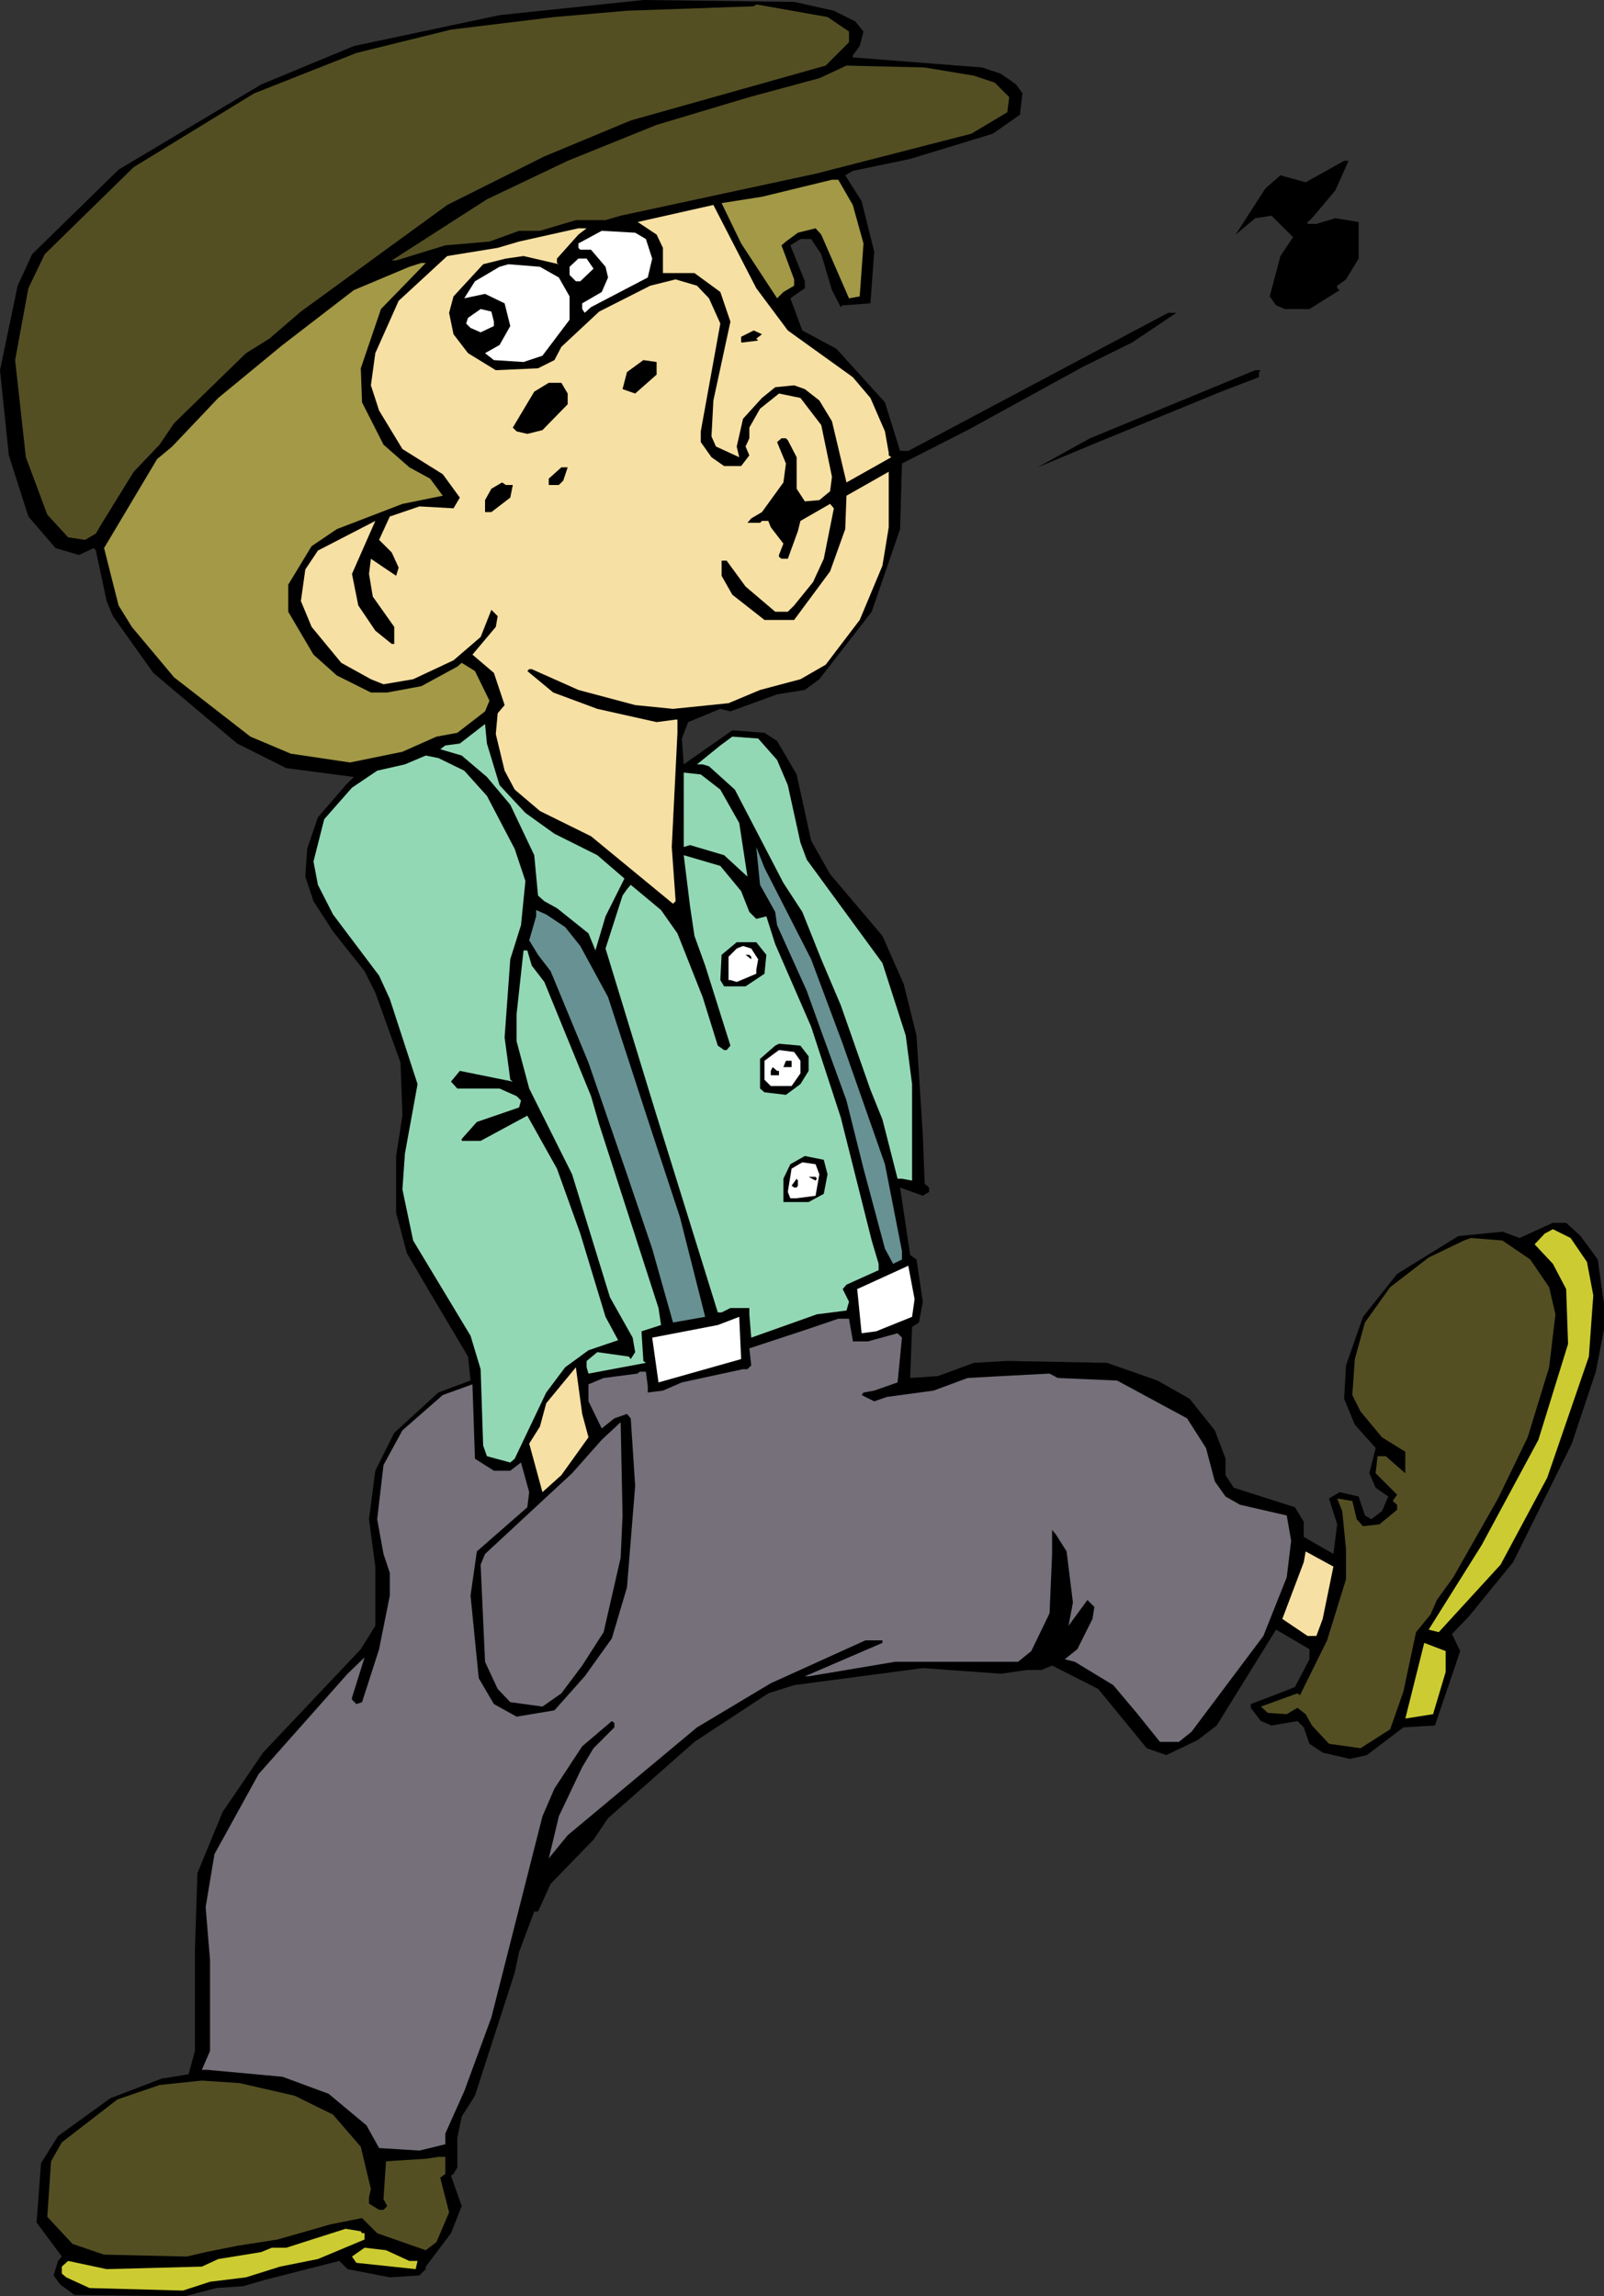 <?xml version="1.0" encoding="UTF-8" standalone="no"?>
<svg
   version="1.0"
   width="108.725mm"
   height="155.668mm"
   id="svg49"
   sodipodi:docname="Boy Whistling.wmf"
   xmlns:inkscape="http://www.inkscape.org/namespaces/inkscape"
   xmlns:sodipodi="http://sodipodi.sourceforge.net/DTD/sodipodi-0.dtd"
   xmlns="http://www.w3.org/2000/svg"
   xmlns:svg="http://www.w3.org/2000/svg">
  <rect width="100%" height="100%" fill="#333333" stroke="none"/>
  <sodipodi:namedview
     id="namedview49"
     pagecolor="#ffffff"
     bordercolor="#000000"
     borderopacity="0.25"
     inkscape:showpageshadow="2"
     inkscape:pageopacity="0.0"
     inkscape:pagecheckerboard="0"
     inkscape:deskcolor="#d1d1d1"
     inkscape:document-units="mm" />
  <defs
     id="defs1">
    <pattern
       id="WMFhbasepattern"
       patternUnits="userSpaceOnUse"
       width="6"
       height="6"
       x="0"
       y="0" />
  </defs>
  <path
     style="fill:#000000;fill-opacity:1;fill-rule:evenodd;stroke:none"
     d="m 213.626,2.747 5.494,2.747 2.101,2.585 -0.97,3.717 -1.778,2.424 v 0.485 l 33.127,2.585 4.848,1.616 3.878,2.747 1.616,2.262 -0.646,5.494 -6.949,4.848 -21.169,6.464 -14.705,3.07 -1.939,1.131 4.201,6.625 3.232,12.927 -0.97,13.25 -6.464,0.485 h -0.646 l -0.485,0.485 -2.262,-4.363 -2.747,-9.211 -2.585,-3.878 h -2.747 l -2.585,1.616 3.717,9.211 v 1.778 l -3.717,2.585 3.07,8.241 8.726,4.686 12.443,13.735 3.878,12.443 h 2.101 l 66.576,-35.388 h 2.101 l -11.312,7.595 -12.443,6.14 -29.733,16.321 -16.806,8.564 -0.485,16.805 -7.272,21.168 -13.412,17.29 -3.717,2.747 -7.11,1.131 -11.958,4.363 -2.585,-0.646 -8.241,3.393 -1.616,4.201 0.485,6.625 12.443,-8.726 8.241,0.646 3.232,2.101 5.009,8.564 3.717,16.967 4.848,8.564 13.412,15.836 5.494,12.443 3.232,13.089 1.616,25.37 0.485,12.604 1.131,0.97 v 1.131 l -1.616,0.97 -5.817,-2.101 2.585,17.29 1.616,1.131 1.616,10.827 -0.97,5.332 -1.778,1.131 -0.485,13.089 7.11,-0.485 9.211,-3.393 8.564,-0.485 25.532,0.485 12.927,4.525 8.241,4.686 6.464,8.08 2.747,7.272 v 4.201 l 2.101,3.232 15.675,5.009 2.262,3.717 v 3.878 l 7.595,4.363 0.97,-7.595 -2.101,-6.625 2.747,-1.616 4.848,1.131 1.616,4.848 1.616,0.97 2.747,-2.101 1.616,-3.717 -3.232,-2.262 -1.616,-3.717 1.616,-6.464 -5.333,-5.979 -2.747,-6.625 0.485,-8.564 4.363,-12.443 8.726,-10.988 15.675,-9.695 11.312,-1.131 4.363,1.616 8.564,-3.878 h 3.393 l 3.717,3.393 4.363,5.979 1.616,11.311 v 6.625 l -2.101,10.827 -6.141,18.421 -15.028,30.379 -11.473,14.058 -4.201,4.363 2.101,4.363 -6.464,19.068 -8.08,0.485 -9.372,7.11 -4.363,0.97 -6.948,-1.616 -3.393,-2.262 -1.454,-4.201 -1.616,-1.616 -6.625,1.131 -2.747,-1.131 -2.585,-3.393 v -0.97 l 5.979,-2.262 5.333,-2.101 3.717,-7.11 v -2.585 l -8.564,-5.009 -15.19,24.562 -4.848,3.717 -8.08,3.878 -5.009,-1.778 -12.443,-15.19 -11.796,-5.979 -2.747,1.131 h -3.717 l -6.625,0.97 -20.038,-1.454 -32.965,4.363 -6.625,2.101 -18.906,12.443 -22.138,19.553 -3.717,5.494 -10.988,11.311 -3.232,7.11 h -0.97 l -3.878,10.342 -1.131,5.333 -10.18,31.51 -3.393,5.333 -1.131,5.494 v 7.595 l -0.97,1.616 -0.646,0.485 2.747,7.756 -2.747,6.948 -6.464,8.564 v 0.646 l -1.616,1.616 -7.595,0.485 -10.827,-2.101 -2.101,-2.101 -19.068,4.848 -5.494,1.616 -6.948,0.485 -8.08,2.101 -28.279,-0.323 -3.717,-2.747 -1.616,-2.262 1.131,-3.717 0.97,-1.131 -6.464,-8.726 1.131,-15.19 4.363,-6.948 13.412,-9.695 13.089,-5.009 6.948,-1.131 1.616,-5.979 v -25.855 l 0.646,-19.714 6.464,-15.674 10.342,-15.19 25.047,-26.501 3.717,-5.979 v -15.19 l -1.616,-12.119 1.616,-12.443 4.848,-9.695 11.312,-10.342 8.241,-3.07 -0.646,-6.14 -9.696,-16.321 -5.979,-10.18 -2.747,-10.342 v -14.543 l 1.616,-10.342 -0.485,-13.574 -6.464,-17.937 -2.747,-5.494 -8.08,-10.18 -5.009,-7.756 -2.101,-6.302 0.485,-7.11 2.747,-8.08 7.11,-8.241 2.101,-2.101 -17.29,-2.262 -12.604,-6.302 -21.492,-18.098 -10.342,-14.543 -1.616,-3.878 -2.747,-12.927 -0.485,-0.646 -3.878,1.778 -5.979,-1.778 L 7.272,132.343 2.262,116.669 0,94.854 4.525,73.201 8.241,65.121 30.379,43.468 66.899,21.653 90.654,11.796 127.982,3.878 164.825,0 l 38.621,0.485 z"
     id="path1" />
  <path
     style="fill:#544f23;fill-opacity:1;fill-rule:evenodd;stroke:none"
     d="m 217.504,8.08 v 2.747 l -5.979,5.979 -49.932,14.058 -22.138,9.211 -24.885,12.443 -37.49,27.309 -8.08,6.948 -5.979,3.717 -18.422,17.937 -3.717,5.494 -6.625,6.948 -8.08,13.089 -1.616,2.747 -2.747,1.616 -4.363,-0.646 -5.333,-5.817 L 6.625,117.154 3.878,92.269 7.272,73.847 11.473,65.121 34.258,42.822 65.122,23.915 91.3,13.574 115.539,7.595 142.04,4.363 160.623,2.747 l 32.48,-1.131 0.646,-0.485 18.26,3.232 z"
     id="path2" />
  <path
     style="fill:#544f23;fill-opacity:1;fill-rule:evenodd;stroke:none"
     d="m 249.499,19.391 5.333,1.778 3.717,3.717 -0.485,3.878 -9.211,5.494 -39.59,10.18 -50.255,10.827 -3.878,1.131 h -7.595 l -9.211,2.747 h -5.333 l -7.595,2.747 -11.312,0.97 -12.604,3.878 h -1.131 l 24.401,-15.674 20.684,-9.857 22.785,-9.211 23.754,-7.11 17.937,-4.848 6.948,-3.232 20.038,0.485 z"
     id="path3" />
  <path
     style="fill:#000000;fill-opacity:1;fill-rule:evenodd;stroke:none"
     d="m 342.092,48.801 -5.979,7.11 -1.131,0.97 v 0.485 h 2.262 l 4.848,-1.454 5.979,0.97 v 9.372 l -3.232,5.333 -2.262,1.616 v 0.646 l 0.646,0.485 -7.756,4.848 h -6.302 l -2.262,-0.97 -1.616,-2.262 2.747,-10.342 3.232,-4.848 -5.494,-5.494 -4.201,0.646 -5.009,4.201 7.595,-11.796 3.878,-3.393 6.464,1.778 9.857,-5.494 h 1.131 z"
     id="path4" />
  <path
     style="fill:#a39947;fill-opacity:1;fill-rule:evenodd;stroke:none"
     d="m 218.474,52.517 2.747,9.857 -0.97,13.574 -2.747,0.485 -7.11,-16.321 -1.454,-1.616 -4.525,1.131 -3.07,2.262 -1.131,0.97 3.232,8.726 v 1.616 l -2.747,1.616 -1.616,1.616 -9.211,-14.058 -5.009,-10.342 10.342,-1.616 17.937,-4.363 h 1.616 z"
     id="path5" />
  <path
     style="fill:#f7e0a3;fill-opacity:1;fill-rule:evenodd;stroke:none"
     d="m 201.83,84.674 16.644,11.958 4.525,5.333 3.717,8.564 0.97,5.494 v 0.646 l 0.646,0.485 -11.473,6.464 -3.717,-15.674 -3.232,-5.333 -3.717,-2.909 -2.747,-0.97 -4.848,0.485 -3.393,2.747 -4.848,5.332 -1.616,7.11 0.646,2.747 -5.979,-2.747 -1.131,-2.585 0.485,-9.211 4.363,-20.199 -2.585,-7.595 -6.625,-4.848 h -8.08 v -6.464 l -1.616,-3.393 -4.848,-3.232 19.391,-4.363 10.988,21.33 z"
     id="path6" />
  <path
     style="fill:#f7e0a3;fill-opacity:1;fill-rule:evenodd;stroke:none"
     d="m 148.181,60.112 -5.494,6.14 v 1.131 l 0.485,0.323 -9.049,-2.101 -4.525,0.646 -5.817,1.454 -7.595,8.241 -1.131,4.201 1.131,5.494 3.717,4.848 7.11,4.363 10.827,-0.485 4.201,-2.101 1.778,-3.393 9.696,-9.049 13.089,-6.625 6.464,-1.616 5.494,1.616 3.07,3.232 2.909,6.464 -5.009,27.632 v 2.747 l 2.747,3.878 3.232,2.262 h 4.363 l 2.101,-2.747 -0.97,-2.262 0.97,-2.101 v -2.747 l 2.747,-4.848 4.848,-3.878 5.494,1.131 5.333,6.948 2.747,13.25 -0.485,3.717 -2.747,2.262 -3.717,0.323 -2.101,-3.232 v -8.08 l -2.262,-4.363 -0.485,-0.485 h -1.131 l -1.131,0.97 2.262,5.494 -0.646,4.848 -5.494,7.595 -2.747,1.616 -0.97,1.131 h 3.232 l 0.485,-0.485 h 1.616 l 0.646,1.616 3.232,4.201 -1.131,2.909 v 0.485 l 0.646,0.485 h 1.616 l 2.585,-7.11 0.646,-2.585 7.595,-4.363 0.97,1.131 -2.585,12.927 -2.747,5.979 -4.848,5.979 -1.616,1.616 h -3.232 l -7.595,-6.464 -4.848,-6.625 h -1.293 v 3.878 l 2.747,4.848 8.241,6.464 h 7.595 l 9.211,-12.443 3.878,-10.827 0.323,-8.564 10.827,-6.14 v 14.22 l -1.616,9.857 -5.817,13.897 -8.726,11.473 -6.464,3.717 -10.342,2.747 -8.08,3.393 -14.22,1.454 -9.696,-0.97 -14.543,-3.878 -11.958,-5.332 h -0.646 l -0.485,0.485 6.625,5.494 11.312,4.201 15.19,3.393 4.848,-0.646 h 0.485 v 3.393 l -1.454,29.248 0.97,13.574 v 0.323 l -0.646,0.646 -21.007,-17.29 -13.089,-6.464 -6.464,-5.494 -2.585,-4.848 -2.262,-9.372 0.485,-5.333 1.778,-2.101 -2.747,-8.241 -5.494,-4.686 5.979,-7.11 0.485,-2.747 -1.616,-1.616 -2.747,6.948 -6.948,5.979 -10.342,4.848 -7.595,1.293 -3.232,-1.293 -7.595,-4.201 -7.595,-9.211 -2.747,-6.625 1.131,-8.08 3.232,-4.848 14.705,-7.595 -5.979,13.574 1.616,8.08 4.363,6.464 4.201,3.393 h 0.646 v -4.363 l -5.494,-7.756 -0.97,-5.817 0.485,-3.878 6.464,4.363 0.646,-2.101 -1.778,-3.878 -3.232,-3.232 2.747,-5.979 7.595,-2.585 8.726,0.485 1.616,-2.747 -4.363,-5.979 -10.342,-6.464 -5.979,-9.857 -2.101,-6.464 1.131,-8.241 5.979,-13.412 12.443,-11.473 12.927,-2.101 5.494,-1.616 15.19,-3.393 h 2.101 z"
     id="path7" />
  <path
     style="fill:#ffffff;fill-opacity:1;fill-rule:evenodd;stroke:none"
     d="m 165.471,61.243 1.616,5.009 -1.131,4.848 -14.543,7.595 -1.616,1.454 -0.646,-0.97 v -1.454 l 5.009,-2.909 1.616,-3.717 -0.646,-2.747 -3.717,-4.363 h -2.747 l -0.485,-0.485 v -1.131 l 5.979,-3.232 8.564,0.485 z"
     id="path8" />
  <path
     style="fill:#ffffff;fill-opacity:1;fill-rule:evenodd;stroke:none"
     d="m 152.059,68.838 -3.393,3.232 h -1.131 l -1.616,-1.616 v -2.101 l 2.262,-2.101 h 2.101 z"
     id="path9" />
  <path
     style="fill:#a39947;fill-opacity:1;fill-rule:evenodd;stroke:none"
     d="m 97.602,79.18 -5.171,15.19 0.323,8.726 5.494,10.827 6.625,5.817 5.333,2.909 3.232,4.363 -10.342,2.101 -16.806,6.464 -6.464,4.363 -5.979,9.857 v 6.948 l 6.464,10.988 5.979,5.333 8.726,4.363 h 4.201 l 8.726,-1.616 9.211,-5.009 1.131,-0.97 3.393,2.101 3.717,7.595 -1.131,2.747 -7.11,5.494 -5.333,0.97 -8.726,3.878 -13.412,2.747 -15.19,-2.262 -10.342,-4.363 -19.553,-15.19 -10.827,-12.927 -3.393,-5.494 -3.717,-14.705 13.574,-22.784 3.878,-3.232 11.796,-12.443 16.482,-13.574 18.26,-14.058 14.22,-5.979 3.07,-0.97 h 1.131 z"
     id="path10" />
  <path
     style="fill:#ffffff;fill-opacity:1;fill-rule:evenodd;stroke:none"
     d="m 143.171,71.1 2.747,4.848 v 5.979 l -6.948,9.211 -4.848,1.616 -7.595,-0.485 -2.262,-1.778 3.717,-2.101 2.747,-4.848 -1.454,-5.817 -5.009,-2.424 -5.333,1.131 2.747,-4.363 6.302,-3.717 2.262,-0.646 8.08,0.646 z"
     id="path11" />
  <path
     style="fill:#ffffff;fill-opacity:1;fill-rule:evenodd;stroke:none"
     d="m 126.527,82.411 v 1.131 l -3.393,1.616 -2.585,-1.131 -1.131,-1.131 0.485,-1.454 3.232,-2.262 2.747,0.646 z"
     id="path12" />
  <path
     style="fill:#000000;fill-opacity:1;fill-rule:evenodd;stroke:none"
     d="m 193.75,86.774 0.485,0.485 -3.878,0.485 h -0.485 v -1.454 l 3.232,-1.616 2.101,0.97 z"
     id="path13" />
  <path
     style="fill:#000000;fill-opacity:1;fill-rule:evenodd;stroke:none"
     d="m 168.218,95.985 -5.494,4.848 -3.232,-1.131 1.131,-4.363 4.201,-3.07 3.393,0.485 z"
     id="path14" />
  <path
     style="fill:#000000;fill-opacity:1;fill-rule:evenodd;stroke:none"
     d="m 322.539,95.339 v 1.293 l -9.696,3.717 -31.511,12.927 -15.513,6.464 13.412,-7.433 42.337,-17.452 h 1.454 z"
     id="path15" />
  <path
     style="fill:#000000;fill-opacity:1;fill-rule:evenodd;stroke:none"
     d="m 145.434,100.833 v 2.747 l -6.464,6.625 -3.878,0.97 -2.747,-0.646 -0.97,-0.97 5.494,-9.211 3.717,-2.262 h 3.232 z"
     id="path16" />
  <path
     style="fill:#000000;fill-opacity:1;fill-rule:evenodd;stroke:none"
     d="m 144.302,123.132 -1.131,1.131 h -2.585 v -1.616 l 3.232,-2.909 h 1.616 z"
     id="path17" />
  <path
     style="fill:#000000;fill-opacity:1;fill-rule:evenodd;stroke:none"
     d="m 131.375,124.264 -0.646,3.232 -4.848,3.717 h -1.616 v -3.07 l 1.616,-2.909 2.747,-1.616 0.97,0.646 z"
     id="path18" />
  <path
     style="fill:#93d8b5;fill-opacity:1;fill-rule:evenodd;stroke:none"
     d="m 127.982,201.181 6.625,7.11 7.433,5.333 10.988,5.494 6.948,5.979 -4.848,9.695 -2.585,8.726 -1.778,-4.363 -8.08,-6.464 -3.232,-1.778 -1.616,-1.454 -0.97,-10.342 -6.141,-12.927 -5.979,-7.11 -6.464,-5.494 -5.494,-1.616 1.293,-0.97 3.717,-0.485 6.464,-5.009 0.485,5.009 z"
     id="path19" />
  <path
     style="fill:#93d8b5;fill-opacity:1;fill-rule:evenodd;stroke:none"
     d="m 199.082,194.717 2.747,6.464 3.232,14.705 1.616,4.363 19.391,26.501 5.979,18.583 1.616,12.443 v 24.723 l -2.585,-0.485 h -1.131 l -3.878,-15.19 -3.07,-7.595 -7.595,-21.653 -5.009,-11.796 -4.848,-12.119 -4.848,-7.433 -12.443,-23.915 -6.625,-5.979 -1.616,-0.485 h -1.454 l 5.979,-4.848 3.07,-2.262 6.625,0.485 z"
     id="path20" />
  <path
     style="fill:#93d8b5;fill-opacity:1;fill-rule:evenodd;stroke:none"
     d="m 118.932,197.464 5.817,6.464 7.11,13.574 2.747,8.241 -1.131,11.311 -2.747,8.726 -1.454,20.037 1.454,10.827 0.646,0.485 -13.574,-2.747 -2.262,2.747 1.616,1.778 h 10.827 l 4.363,1.939 1.131,1.131 -0.485,1.778 -10.827,3.717 -3.878,4.363 v 0.485 h 4.848 l 11.958,-6.464 7.595,13.574 5.979,16.644 6.464,21.33 3.232,5.979 -7.595,2.585 -5.979,4.363 -4.848,6.464 -8.08,16.967 -1.131,0.97 -5.979,-1.616 -0.97,-2.747 -0.646,-19.553 -2.585,-8.564 -14.705,-24.4 -2.747,-13.089 0.646,-9.211 3.232,-17.775 -7.11,-21.815 -2.747,-5.979 -11.796,-15.674 -3.878,-7.595 -1.131,-5.979 2.747,-10.827 7.11,-8.08 6.464,-4.363 7.11,-1.616 5.333,-2.262 3.232,0.646 z"
     id="path21" />
  <path
     style="fill:#93d8b5;fill-opacity:1;fill-rule:evenodd;stroke:none"
     d="m 184.539,202.312 4.848,8.564 2.101,13.735 -5.979,-5.494 -8.726,-2.585 -1.616,0.485 v -19.068 l 4.363,0.485 z"
     id="path22" />
  <path
     style="fill:#689193;fill-opacity:1;fill-rule:evenodd;stroke:none"
     d="m 207.808,245.78 8.08,21.653 10.827,30.864 4.363,22.3 v 2.101 l -2.262,1.131 -2.101,-3.878 -5.494,-20.522 -4.363,-17.452 -6.464,-17.775 -3.717,-10.342 -7.595,-16.805 -0.485,-3.393 -3.878,-6.948 -0.97,-9.695 2.101,5.333 z"
     id="path23" />
  <path
     style="fill:#93d8b5;fill-opacity:1;fill-rule:evenodd;stroke:none"
     d="m 189.872,228.328 2.101,5.333 1.778,1.778 2.585,-0.646 2.262,7.11 9.211,21.168 7.595,23.269 7.918,31.51 1.778,5.979 v 1.616 l -8.241,3.717 -0.97,1.131 1.616,3.232 -0.646,2.262 -7.595,0.97 -16.806,5.979 -0.485,-5.979 v -1.616 h -4.848 l -2.262,1.131 h -0.97 l -16.321,-52.517 -12.443,-40.721 4.363,-13.574 1.131,-1.616 0.97,-1.131 7.756,6.464 4.201,5.979 6.464,16.321 3.878,12.443 1.616,1.131 h 0.646 l 0.97,-1.131 -6.464,-20.522 -2.747,-7.595 -1.131,-7.595 -1.616,-13.089 9.372,2.747 z"
     id="path24" />
  <path
     style="fill:#689193;fill-opacity:1;fill-rule:evenodd;stroke:none"
     d="m 144.787,237.539 3.878,4.848 7.11,13.089 10.18,31.349 8.241,25.047 6.464,25.531 -8.241,1.454 -5.333,-18.906 -6.464,-19.068 -9.857,-28.602 -9.696,-23.431 -3.232,-4.201 -2.262,-3.717 1.778,-6.14 v -1.616 l 2.585,1.131 z"
     id="path25" />
  <path
     style="fill:#000000;fill-opacity:1;fill-rule:evenodd;stroke:none"
     d="m 196.335,244.649 -0.485,4.848 -4.848,3.232 h -5.494 l -0.97,-1.616 0.323,-6.464 3.878,-3.232 h 5.009 z"
     id="path26" />
  <path
     style="fill:#ffffff;fill-opacity:1;fill-rule:evenodd;stroke:none"
     d="m 194.235,245.78 -0.485,2.747 v 0.97 l -5.009,2.101 -1.616,-0.485 h -0.485 v -5.979 l 2.101,-2.101 1.616,-0.646 2.101,0.646 z"
     id="path27" />
  <path
     style="fill:#93d8b5;fill-opacity:1;fill-rule:evenodd;stroke:none"
     d="m 136.223,247.396 3.232,4.201 11.958,29.248 2.101,7.272 15.19,47.023 0.646,4.363 -5.009,1.616 0.485,7.595 0.646,0.485 -14.705,2.747 -0.485,-1.616 v -1.616 l 2.747,-2.262 8.08,1.131 0.485,0.646 1.131,-1.778 -0.646,-3.717 -5.817,-10.342 -9.696,-31.51 -10.988,-21.976 -3.232,-12.119 v -6.948 l 1.778,-16.321 h 0.97 z"
     id="path28" />
  <path
     style="fill:#000000;fill-opacity:1;fill-rule:evenodd;stroke:none"
     d="m 192.457,245.134 v 0.646 l -1.454,-1.131 h 0.97 z"
     id="path29" />
  <path
     style="fill:#000000;fill-opacity:1;fill-rule:evenodd;stroke:none"
     d="m 207.162,270.665 v 3.717 l -2.101,3.393 -3.717,2.747 -5.494,-0.646 -1.131,-0.97 v -7.595 l 3.878,-3.393 0.97,-0.485 5.494,0.485 z"
     id="path30" />
  <path
     style="fill:#ffffff;fill-opacity:1;fill-rule:evenodd;stroke:none"
     d="m 205.061,271.796 v 3.232 l -2.262,3.232 h -5.333 l -1.616,-1.616 v -4.848 l 3.717,-2.747 3.878,0.485 z"
     id="path31" />
  <path
     style="fill:#000000;fill-opacity:1;fill-rule:evenodd;stroke:none"
     d="m 202.799,273.412 h -2.101 l 0.646,-1.616 h 1.454 z"
     id="path32" />
  <path
     style="fill:#000000;fill-opacity:1;fill-rule:evenodd;stroke:none"
     d="m 199.567,274.382 v 1.131 h -2.101 v -1.131 l 0.485,-0.97 1.131,0.97 z"
     id="path33" />
  <path
     style="fill:#000000;fill-opacity:1;fill-rule:evenodd;stroke:none"
     d="m 212.01,300.883 -0.97,5.009 -3.878,2.101 h -6.464 v -5.979 l 1.778,-3.717 3.717,-2.101 4.848,0.97 z"
     id="path34" />
  <path
     style="fill:#ffffff;fill-opacity:1;fill-rule:evenodd;stroke:none"
     d="m 209.909,300.883 -0.97,5.494 -4.848,0.646 h -1.616 l -0.646,-1.616 0.97,-5.979 2.747,-1.616 3.393,0.485 z"
     id="path35" />
  <path
     style="fill:#000000;fill-opacity:1;fill-rule:evenodd;stroke:none"
     d="m 209.263,302.014 -0.323,0.485 -1.778,-0.97 h 1.778 z"
     id="path36" />
  <path
     style="fill:#000000;fill-opacity:1;fill-rule:evenodd;stroke:none"
     d="m 204.415,303.791 -0.323,0.485 h -0.646 l -0.646,-0.485 1.293,-1.778 0.323,0.485 z"
     id="path37" />
  <path
     style="fill:#cccc32;fill-opacity:1;fill-rule:evenodd;stroke:none"
     d="m 406.568,323.344 1.616,8.564 -1.131,15.674 -10.665,31.026 -11.958,22.3 -15.836,17.29 -2.585,-0.646 13.574,-21.653 14.543,-26.986 7.595,-24.562 -0.485,-14.058 -3.393,-6.464 -4.686,-5.009 2.585,-2.747 2.101,-1.131 4.525,2.262 z"
     id="path38" />
  <path
     style="fill:#544f23;fill-opacity:1;fill-rule:evenodd;stroke:none"
     d="m 392.024,322.697 4.848,7.11 1.616,6.948 -1.616,13.574 -5.494,17.937 -7.595,15.674 -11.473,20.199 -4.201,5.817 -1.616,3.717 -3.717,4.525 -3.232,15.19 -3.393,9.695 -7.595,4.848 -8.08,-1.131 -4.363,-4.686 -1.616,-2.909 -2.101,-1.616 -2.747,1.616 -4.848,-0.323 -1.778,-1.616 9.372,-3.393 0.646,0.485 6.948,-14.058 4.848,-15.674 v -7.756 l -0.97,-9.695 -1.293,-3.232 3.878,0.646 1.131,4.686 1.616,1.778 4.201,-0.485 4.525,-3.717 v -1.293 l -1.131,-0.97 1.131,-1.616 -5.494,-5.494 0.485,-4.363 h 2.101 l 5.009,4.363 v -5.494 l -5.979,-3.717 -5.494,-6.625 -2.101,-4.201 0.646,-9.211 2.585,-9.372 6.464,-9.049 9.857,-7.595 9.049,-4.363 1.778,-0.646 8.08,0.646 z"
     id="path39" />
  <path
     style="fill:#ffffff;fill-opacity:1;fill-rule:evenodd;stroke:none"
     d="m 233.663,337.402 -9.211,3.717 -3.717,0.485 -1.131,-11.311 13.089,-5.979 1.616,8.564 z"
     id="path40" />
  <path
     style="fill:#ffffff;fill-opacity:1;fill-rule:evenodd;stroke:none"
     d="m 168.703,354.208 -1.616,-11.473 16.806,-3.232 5.494,-2.101 0.485,10.827 z"
     id="path41" />
  <path
     style="fill:#75707a;fill-opacity:1;fill-rule:evenodd;stroke:none"
     d="m 218.474,343.381 v 0.323 h 3.878 l 7.595,-2.101 1.131,1.131 -1.131,11.473 -5.979,2.101 -2.747,0.485 -0.485,0.646 3.232,1.616 3.232,-1.131 11.958,-1.616 8.726,-3.232 8.564,-0.485 12.443,-0.646 2.101,1.131 15.19,0.646 17.937,9.695 4.848,7.595 2.262,8.564 2.747,3.878 3.717,2.101 11.958,2.747 1.131,6.464 -1.131,9.372 -5.979,15.028 -18.422,24.562 -3.232,2.585 h -4.848 l -5.979,-7.433 -5.979,-7.11 -9.857,-5.979 -2.585,-0.646 3.232,-2.585 3.878,-7.756 0.485,-3.07 -1.778,-1.778 -4.848,6.625 1.131,-5.979 -1.616,-13.089 -2.747,-4.363 -0.97,-1.131 v 6.14 l -0.646,15.19 -4.686,9.695 -3.393,2.747 H 229.3 l -22.138,3.717 h -0.97 l 19.876,-8.564 v -0.646 h -4.363 l -24.239,10.988 -18.906,11.311 -33.127,27.632 -4.363,5.333 -0.485,0.646 2.585,-10.827 5.979,-12.604 2.909,-4.848 5.333,-5.333 v -1.131 l -0.646,-0.485 -7.595,6.464 -7.11,10.827 -3.07,7.11 -13.089,51.548 -6.948,18.906 -4.848,10.827 v 2.747 l -6.625,1.616 -10.342,-0.646 -3.232,-5.817 -9.696,-8.08 -11.796,-4.363 -19.23,-1.778 h -1.454 l 2.101,-4.848 v -23.269 l -1.131,-13.574 2.262,-13.574 11.312,-20.522 22.785,-25.693 4.363,-4.201 -3.232,10.342 v 0.485 l 1.131,1.131 1.454,-0.485 4.363,-13.574 2.747,-13.735 v -5.817 l -1.616,-4.848 -1.616,-8.888 1.616,-13.897 4.848,-8.888 10.342,-9.049 7.595,-2.747 0.646,19.068 4.848,3.07 h 4.201 l 2.747,-2.101 2.101,7.595 -0.485,3.878 -12.927,11.311 -1.616,11.311 2.101,21.168 3.878,6.625 5.817,3.232 9.696,-1.616 7.756,-8.726 6.948,-9.695 3.878,-13.089 2.101,-26.016 -1.131,-17.29 -0.97,-1.131 -3.232,1.131 -3.232,2.585 -3.393,-6.948 v -4.363 l 3.878,-1.616 8.726,-1.131 0.485,-0.485 h 1.616 l 0.485,3.717 v 1.616 l 3.878,-0.485 4.848,-2.101 15.675,-3.393 h 1.131 l 0.97,-0.97 -0.485,-4.363 14.705,-4.848 8.08,-2.747 h 2.747 z"
     id="path42" />
  <path
     style="fill:#f7e0a3;fill-opacity:1;fill-rule:evenodd;stroke:none"
     d="m 150.766,368.266 -6.949,9.695 -4.848,4.363 -3.393,-12.443 2.747,-4.363 1.616,-5.979 7.595,-9.211 1.616,11.958 z"
     id="path43" />
  <path
     style="fill:#75707a;fill-opacity:1;fill-rule:evenodd;stroke:none"
     d="m 159.007,399.13 -4.363,19.068 -5.494,8.564 -5.333,7.11 -4.848,3.393 -8.241,-1.131 -3.232,-3.393 -3.232,-6.948 -1.131,-24.885 1.131,-2.747 22.3,-20.684 7.595,-8.564 4.848,-4.525 0.485,23.915 z"
     id="path44" />
  <path
     style="fill:#f7e0a3;fill-opacity:1;fill-rule:evenodd;stroke:none"
     d="m 338.86,414.804 -1.616,4.363 h -2.262 l -6.464,-4.363 5.494,-14.543 0.485,-2.747 7.11,3.878 z"
     id="path45" />
  <path
     style="fill:#cccc32;fill-opacity:1;fill-rule:evenodd;stroke:none"
     d="m 370.371,428.378 -3.232,10.827 -7.11,1.131 4.848,-19.391 5.494,2.101 z"
     id="path46" />
  <path
     style="fill:#544f23;fill-opacity:1;fill-rule:evenodd;stroke:none"
     d="m 75.464,536.967 9.857,4.848 7.11,8.241 2.585,10.827 -0.485,2.101 v 1.616 l 2.585,1.616 h 1.131 l 0.97,-0.97 -0.97,-1.778 0.646,-9.695 10.18,-0.646 3.232,-0.485 h 1.778 v 4.363 l -1.293,0.97 2.262,8.888 -3.232,7.595 -2.747,2.101 -12.443,-4.363 -3.878,-3.878 -8.08,1.616 -13.574,3.878 -10.342,1.616 -8.08,1.616 -4.848,1.131 -21.169,-0.485 -8.08,-2.747 -6.464,-6.948 0.97,-14.22 2.747,-4.848 14.22,-10.988 10.827,-3.717 10.827,-1.131 9.696,0.646 z"
     id="path47" />
  <path
     style="fill:#cccc32;fill-opacity:1;fill-rule:evenodd;stroke:none"
     d="m 92.754,572.194 h 0.646 v 1.616 l -11.958,5.009 -9.696,1.939 -8.726,2.747 -9.211,1.131 -6.948,2.262 -23.916,-0.646 -5.979,-2.747 -1.131,-0.97 v -1.778 l 1.616,-1.454 9.857,2.101 24.401,-0.646 4.201,-1.939 10.988,-1.778 2.747,-1.131 h 3.717 l 8.08,-2.585 7.11,-2.262 3.878,0.646 z"
     id="path48" />
  <path
     style="fill:#cccc32;fill-opacity:1;fill-rule:evenodd;stroke:none"
     d="m 104.874,579.304 h 2.101 l -0.485,2.101 -15.19,-1.616 -1.131,-1.616 3.232,-2.262 5.494,0.646 z"
     id="path49" />
</svg>
